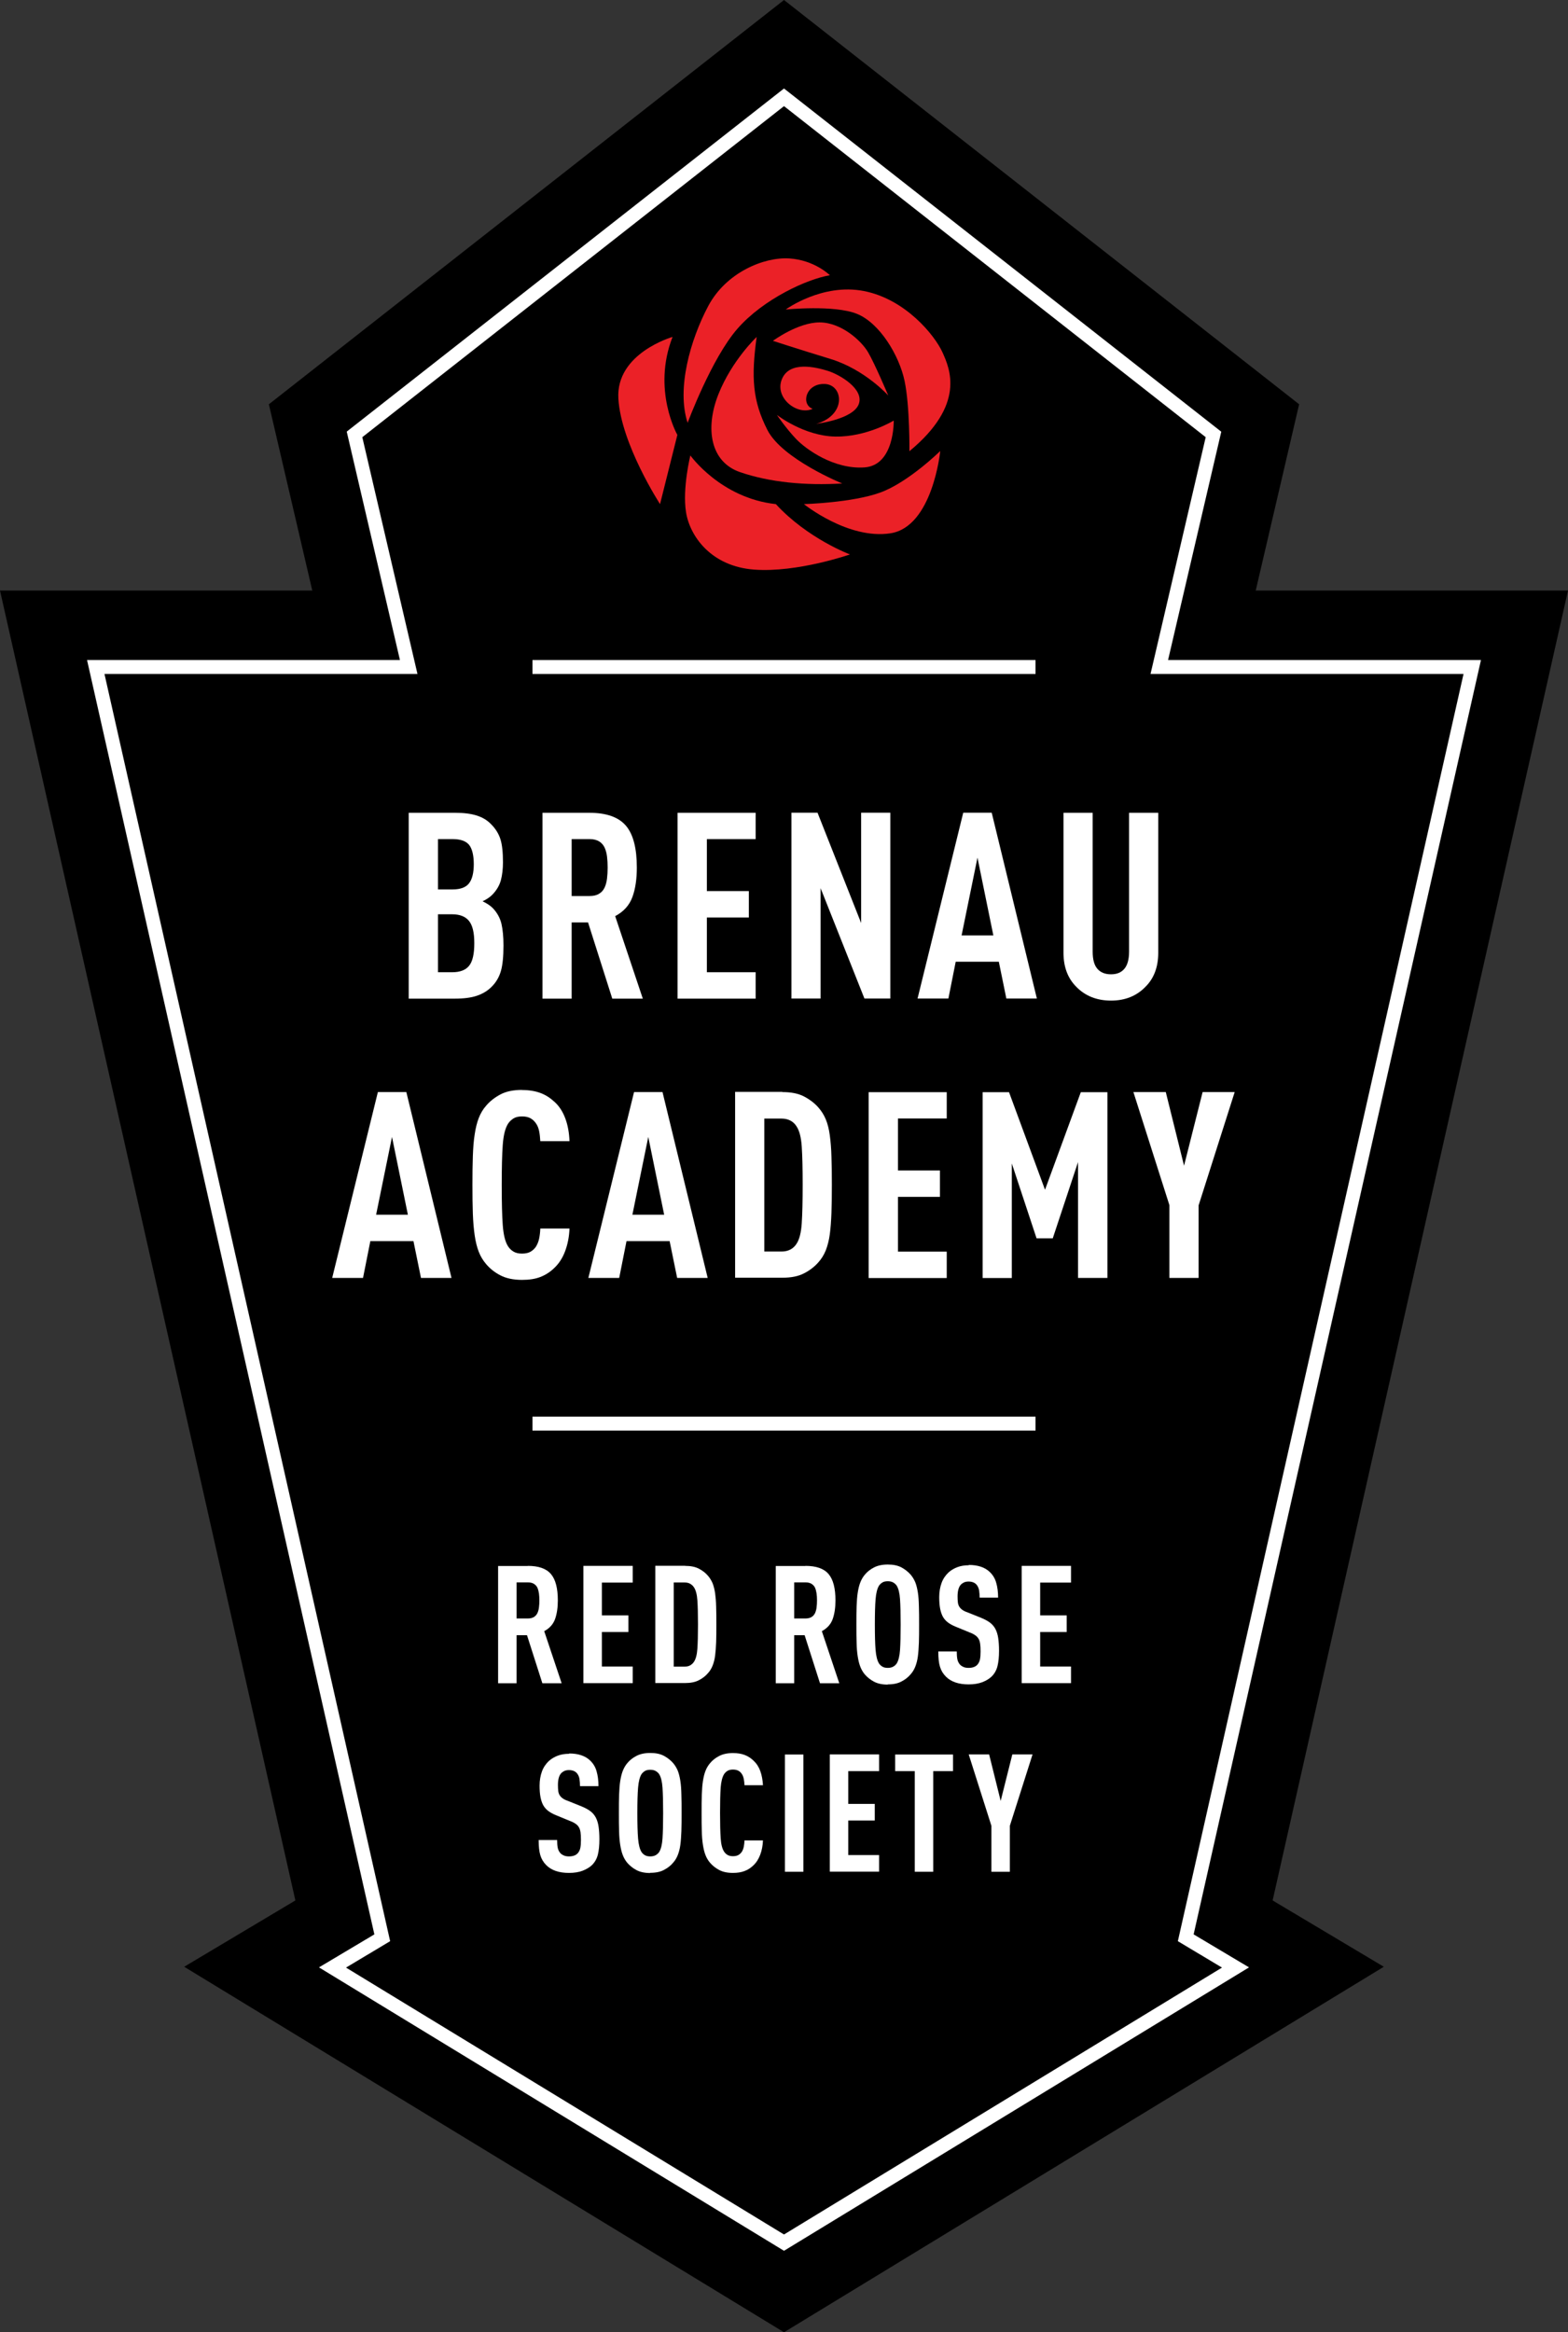<?xml version="1.0" encoding="UTF-8"?><svg id="Layer_1" xmlns="http://www.w3.org/2000/svg" viewBox="0 0 152.04 226.14"><rect x="0" y="0" width="152.04" height="226.14" fill="#333333" stroke="none"/><defs><style>.cls-1{fill:#fff;}.cls-2{fill:#eb2127;}</style></defs><polygon points="152.04 57.26 121.76 57.26 125.97 39.2 76.02 0 26.07 39.2 30.28 57.26 0 57.26 28.64 184.27 17.86 190.7 76.02 226.14 134.18 190.7 123.4 184.27 152.04 57.26"/><polygon class="cls-1" points="30.93 190.76 36.3 187.56 8.44 64 38.78 64 33.62 41.85 76.02 8.58 118.42 41.86 113.26 64 143.6 64 115.74 187.56 121.11 190.76 76.02 218.24 30.93 190.76"/><polygon points="33.55 190.78 37.83 188.22 10.13 65.35 40.48 65.35 35.13 42.39 76.02 10.29 116.91 42.39 111.56 65.35 141.91 65.35 114.21 188.22 118.49 190.78 76.02 216.66 33.55 190.78"/><path class="cls-1" d="M44.14,78.81c.84,0,1.54.09,2.1.27.56.18,1.02.46,1.39.85.42.42.72.9.89,1.43.17.53.25,1.29.25,2.26,0,.64-.07,1.21-.2,1.72-.14.51-.41.98-.84,1.42-.14.14-.28.25-.43.35-.15.1-.32.19-.51.28.4.19.73.4.99.66.42.44.7.94.84,1.51.13.57.2,1.27.2,2.11,0,1.06-.08,1.89-.25,2.48-.17.59-.47,1.11-.91,1.54-.39.39-.86.67-1.42.86-.56.19-1.27.28-2.13.28h-4.48v-18.02h4.5ZM42.47,81.36v4.88h1.42c.74,0,1.27-.19,1.58-.58.31-.39.47-1.01.47-1.87s-.16-1.52-.47-1.89c-.31-.36-.84-.54-1.58-.54h-1.42ZM42.47,88.65v5.62h1.37c.76,0,1.31-.21,1.64-.62.34-.41.51-1.14.51-2.19s-.17-1.73-.51-2.16c-.34-.43-.89-.65-1.64-.65h-1.37Z"/><path class="cls-1" d="M57.15,78.81c1.65,0,2.83.42,3.54,1.25s1.06,2.19,1.06,4.06c0,1.11-.14,2.07-.43,2.86-.29.79-.84,1.41-1.67,1.85l2.68,8h-2.96l-2.35-7.39h-1.59v7.39h-2.83v-18.02h4.55ZM55.43,81.36v5.52h1.75c.37,0,.67-.07.91-.22.24-.14.41-.34.53-.59.12-.25.2-.55.24-.89.04-.34.06-.69.06-1.06s-.02-.73-.06-1.06c-.04-.34-.12-.63-.24-.89-.12-.25-.3-.45-.53-.59-.24-.14-.54-.22-.91-.22h-1.75Z"/><path class="cls-1" d="M73.27,81.36h-4.73v5.04h4.07v2.56h-4.07v5.31h4.73v2.56h-7.57v-18.02h7.57v2.56Z"/><path class="cls-1" d="M86.32,96.82h-2.5l-4.25-10.7v10.7h-2.83v-18.02h2.53l4.23,10.7v-10.7h2.83v18.02Z"/><path class="cls-1" d="M100.54,96.82h-2.96l-.73-3.57h-4.18l-.71,3.57h-2.99l4.43-18.02h2.76l4.38,18.02ZM93.23,90.7h3.09l-1.54-7.54-1.54,7.54Z"/><path class="cls-1" d="M112.31,92.37c0,1.38-.41,2.49-1.24,3.31-.86.89-1.97,1.34-3.34,1.34s-2.51-.45-3.37-1.34c-.83-.83-1.24-1.93-1.24-3.31v-13.56h2.83v13.46c0,.76.15,1.32.46,1.67.3.35.74.53,1.32.53s.99-.18,1.29-.53c.3-.35.46-.91.46-1.67v-13.46h2.83v13.56Z"/><path class="cls-1" d="M43.78,123.91h-2.96l-.73-3.57h-4.18l-.71,3.57h-2.99l4.43-18.02h2.76l4.38,18.02ZM36.46,117.78h3.09l-1.54-7.54-1.54,7.54Z"/><path class="cls-1" d="M50.61,105.69c.69,0,1.29.1,1.8.29.51.19.96.49,1.37.87.46.42.8.96,1.04,1.61.24.65.37,1.38.4,2.19h-2.83c-.02-.34-.05-.66-.11-.96-.06-.3-.16-.56-.32-.78-.14-.2-.31-.36-.52-.48-.21-.12-.49-.18-.82-.18s-.61.06-.82.19c-.21.13-.38.29-.52.49-.29.44-.46,1.13-.53,2.07-.07.94-.1,2.24-.1,3.9s.03,2.95.1,3.9c.07.94.24,1.64.53,2.07.13.2.31.37.52.49.21.13.48.19.82.19s.61-.06.82-.18c.21-.12.38-.28.52-.48.15-.24.26-.51.32-.81.06-.3.1-.62.11-.96h2.83c-.03.81-.18,1.55-.43,2.21-.25.67-.61,1.21-1.06,1.63-.4.39-.85.67-1.34.86-.49.19-1.08.28-1.77.28-.84,0-1.54-.15-2.1-.44-.56-.29-1.02-.66-1.39-1.1-.3-.35-.54-.75-.71-1.19-.17-.44-.3-.96-.39-1.57-.09-.61-.15-1.31-.18-2.11-.03-.8-.04-1.73-.04-2.8s.01-1.99.04-2.8c.03-.8.08-1.51.18-2.11.09-.61.22-1.13.39-1.57.17-.44.4-.84.71-1.19.37-.44.84-.81,1.39-1.1.56-.3,1.26-.44,2.1-.44Z"/><path class="cls-1" d="M68.62,123.91h-2.96l-.73-3.57h-4.18l-.71,3.57h-2.99l4.43-18.02h2.76l4.38,18.02ZM61.31,117.78h3.09l-1.54-7.54-1.54,7.54Z"/><path class="cls-1" d="M75.86,105.89c.86,0,1.56.14,2.11.43.55.29,1.01.64,1.38,1.06.3.34.54.72.72,1.15.18.43.31.95.39,1.54.08.6.14,1.29.16,2.07.03.78.04,1.69.04,2.72s-.01,1.96-.04,2.75c-.03.78-.08,1.48-.16,2.07-.08.6-.22,1.12-.39,1.56-.18.44-.42.83-.72,1.16-.37.42-.83.78-1.38,1.06-.55.29-1.25.43-2.11.43h-4.58v-18.02h4.58ZM74.11,108.45v12.9h1.67c.34,0,.63-.07.87-.2.24-.13.43-.31.57-.53.29-.42.46-1.09.52-2,.06-.91.09-2.16.09-3.74s-.03-2.83-.09-3.72c-.06-.89-.23-1.55-.52-1.97-.14-.22-.33-.4-.57-.53-.24-.13-.54-.2-.87-.2h-1.67Z"/><path class="cls-1" d="M91.8,108.45h-4.73v5.04h4.07v2.56h-4.07v5.31h4.73v2.56h-7.57v-18.02h7.57v2.56Z"/><path class="cls-1" d="M107.36,123.91h-2.83v-11.23l-2.45,7.39h-1.57l-2.4-7.26v11.11h-2.83v-18.02h2.56l3.49,9.46,3.47-9.46h2.58v18.02Z"/><path class="cls-1" d="M116.22,116.85v7.06h-2.83v-7.06l-3.49-10.96h3.14l1.77,7.14,1.8-7.14h3.11l-3.49,10.96Z"/><path class="cls-1" d="M51.18,151.83c1.04,0,1.79.26,2.24.79s.67,1.38.67,2.56c0,.7-.09,1.3-.27,1.81-.18.5-.53.89-1.05,1.17l1.69,5.05h-1.87l-1.49-4.66h-1.01v4.66h-1.79v-11.37h2.88ZM50.09,153.45v3.48h1.1c.23,0,.43-.05.58-.14.15-.09.26-.22.34-.38.07-.16.13-.35.15-.56.03-.21.04-.44.04-.67s-.01-.46-.04-.67c-.03-.21-.08-.4-.15-.56-.07-.16-.19-.28-.34-.38-.15-.09-.34-.14-.58-.14h-1.1Z"/><path class="cls-1" d="M61.35,153.45h-2.99v3.18h2.57v1.61h-2.57v3.35h2.99v1.61h-4.78v-11.37h4.78v1.61Z"/><path class="cls-1" d="M66.43,151.83c.54,0,.99.09,1.33.27.35.18.64.4.87.67.19.21.34.46.46.73.11.27.19.6.25.97.05.38.09.81.1,1.31.02.5.02,1.07.02,1.72s0,1.24-.02,1.73c-.02.5-.05.93-.1,1.31-.05.38-.14.71-.25.98s-.26.52-.46.73c-.23.27-.52.49-.87.67-.35.18-.79.27-1.33.27h-2.89v-11.37h2.89ZM65.33,153.45v8.15h1.05c.21,0,.4-.04.55-.13.15-.09.27-.2.36-.34.18-.27.29-.69.33-1.26s.06-1.36.06-2.36-.02-1.78-.06-2.35c-.04-.56-.15-.98-.33-1.25-.09-.14-.21-.25-.36-.34-.15-.09-.34-.13-.55-.13h-1.05Z"/><path class="cls-1" d="M78.1,151.83c1.04,0,1.79.26,2.24.79s.67,1.38.67,2.56c0,.7-.09,1.3-.27,1.81-.18.5-.53.89-1.05,1.17l1.69,5.05h-1.87l-1.49-4.66h-1.01v4.66h-1.79v-11.37h2.88ZM77.01,153.45v3.48h1.1c.23,0,.43-.05.58-.14.15-.09.26-.22.34-.38.07-.16.13-.35.15-.56.03-.21.04-.44.04-.67s-.01-.46-.04-.67c-.03-.21-.08-.4-.15-.56-.07-.16-.19-.28-.34-.38-.15-.09-.34-.14-.58-.14h-1.1Z"/><path class="cls-1" d="M86.08,163.34c-.53,0-.97-.09-1.33-.28s-.64-.42-.88-.69c-.19-.22-.34-.48-.45-.76-.11-.28-.19-.61-.25-.99-.06-.38-.1-.82-.11-1.33-.02-.51-.02-1.09-.02-1.77s0-1.26.02-1.77c.02-.51.05-.95.11-1.33.06-.38.14-.71.25-.99.11-.28.26-.54.45-.76.23-.28.53-.51.88-.69s.79-.28,1.33-.28.97.09,1.33.28c.35.19.64.42.88.69.19.22.34.47.46.75.11.28.19.61.25.99s.09.83.1,1.33c.02.51.02,1.09.02,1.77s0,1.26-.02,1.77c-.02.51-.05.95-.1,1.33-.05.38-.14.71-.25.99-.11.28-.26.53-.46.75-.23.28-.53.51-.88.69-.35.19-.79.28-1.33.28ZM86.08,161.72c.21,0,.39-.04.53-.12.14-.08.25-.18.34-.31.17-.28.28-.71.32-1.31.04-.6.06-1.42.06-2.46s-.02-1.86-.06-2.46c-.04-.6-.15-1.03-.32-1.31-.09-.13-.2-.23-.34-.31-.14-.08-.31-.12-.53-.12s-.39.04-.52.12c-.13.08-.24.18-.33.31-.17.28-.28.71-.33,1.31-.05.6-.07,1.42-.07,2.46s.02,1.86.07,2.46c.05.6.16,1.03.33,1.31.09.13.19.23.33.31.13.08.31.12.52.12Z"/><path class="cls-1" d="M93.94,151.74c.88,0,1.57.23,2.04.69.3.29.51.64.62,1.05.12.41.18.89.18,1.43h-1.79c0-.26-.02-.48-.05-.69-.03-.2-.11-.38-.22-.53-.17-.22-.44-.34-.8-.34-.18,0-.33.03-.46.09-.12.06-.23.14-.31.23-.2.23-.3.61-.3,1.12,0,.23.01.43.03.59.02.16.07.3.14.41.07.11.16.21.29.3.12.09.28.17.49.24l1.34.54c.34.14.62.29.85.46s.4.38.53.62c.13.25.22.54.27.88.05.34.08.75.08,1.23,0,.59-.05,1.08-.15,1.49-.1.4-.3.75-.58,1.02-.23.22-.54.4-.9.54-.37.14-.81.21-1.32.21-.97,0-1.7-.25-2.2-.75-.28-.28-.47-.6-.58-.97-.11-.37-.16-.86-.16-1.47h1.79c0,.31.02.56.06.76.04.2.13.37.26.52.09.09.19.16.33.22.13.06.3.09.5.09.39,0,.68-.11.86-.32.12-.14.2-.31.24-.5.04-.2.06-.45.06-.76s-.01-.55-.04-.75c-.03-.2-.08-.37-.16-.5-.08-.13-.19-.25-.33-.34-.14-.1-.32-.19-.54-.27l-1.36-.56c-.29-.12-.53-.25-.73-.4-.2-.15-.36-.33-.49-.55-.12-.22-.21-.48-.27-.79-.06-.31-.09-.68-.09-1.12,0-.51.08-.97.23-1.38.15-.41.39-.75.69-1.03.24-.21.53-.38.85-.5s.69-.18,1.09-.18Z"/><path class="cls-1" d="M103.85,153.45h-2.99v3.18h2.57v1.61h-2.57v3.35h2.99v1.61h-4.78v-11.37h4.78v1.61Z"/><path class="cls-1" d="M55.19,170.02c.88,0,1.57.23,2.04.69.3.29.51.64.62,1.05.12.41.18.89.18,1.43h-1.79c0-.26-.02-.48-.05-.69-.03-.2-.11-.38-.22-.53-.17-.22-.44-.34-.8-.34-.18,0-.33.03-.46.09-.12.06-.23.14-.31.23-.2.23-.3.61-.3,1.12,0,.23.01.43.03.59.02.16.07.3.14.41.07.11.16.21.29.3.12.09.28.17.49.24l1.34.54c.34.14.62.29.85.46s.4.38.53.62c.13.25.22.54.27.88.05.34.08.75.08,1.23,0,.59-.05,1.08-.15,1.49-.1.4-.3.75-.58,1.02-.23.22-.54.4-.9.54-.37.14-.81.21-1.32.21-.97,0-1.7-.25-2.2-.75-.28-.28-.47-.6-.58-.97-.11-.37-.16-.86-.16-1.47h1.79c0,.31.02.56.06.76.04.2.13.37.26.52.09.09.19.16.33.22.13.06.3.09.5.09.39,0,.68-.11.86-.32.12-.14.2-.31.24-.5.04-.2.06-.45.06-.76s-.01-.55-.04-.75c-.03-.2-.08-.37-.16-.5-.08-.13-.19-.25-.33-.34-.14-.1-.32-.19-.54-.27l-1.36-.56c-.29-.12-.53-.25-.73-.4-.2-.15-.36-.33-.49-.55-.12-.22-.21-.48-.27-.79-.06-.31-.09-.68-.09-1.12,0-.51.08-.97.23-1.38.15-.41.39-.75.69-1.03.24-.21.53-.38.85-.5s.69-.18,1.09-.18Z"/><path class="cls-1" d="M63.05,181.61c-.53,0-.97-.09-1.33-.28s-.64-.42-.88-.69c-.19-.22-.34-.48-.45-.76-.11-.28-.19-.61-.25-.99-.06-.38-.1-.82-.11-1.33-.02-.51-.02-1.09-.02-1.77s0-1.26.02-1.77c.02-.51.05-.95.11-1.33.06-.38.14-.71.25-.99.11-.28.26-.54.45-.76.23-.28.53-.51.88-.69s.79-.28,1.33-.28.97.09,1.33.28c.35.19.64.42.88.69.19.22.34.47.46.75.11.28.19.61.25.99s.09.83.1,1.33c.02.51.02,1.09.02,1.77s0,1.26-.02,1.77c-.02.51-.05.95-.1,1.33-.05.38-.14.71-.25.99-.11.28-.26.53-.46.75-.23.28-.53.51-.88.69-.35.19-.79.28-1.33.28ZM63.05,180c.21,0,.39-.04.53-.12.14-.08.25-.18.34-.31.17-.28.28-.71.32-1.31.04-.6.06-1.42.06-2.46s-.02-1.86-.06-2.46c-.04-.6-.15-1.03-.32-1.31-.09-.13-.2-.23-.34-.31-.14-.08-.31-.12-.53-.12s-.39.04-.52.12c-.13.08-.24.18-.33.31-.17.28-.28.71-.33,1.31-.05.6-.07,1.42-.07,2.46s.02,1.86.07,2.46c.05.6.16,1.03.33,1.31.09.13.19.23.33.31.13.08.31.12.52.12Z"/><path class="cls-1" d="M71.07,169.98c.44,0,.81.06,1.13.18.32.12.61.31.86.55.29.27.51.6.66,1.01.15.41.23.87.26,1.38h-1.79c-.01-.21-.03-.42-.07-.61-.04-.19-.1-.36-.2-.5-.09-.13-.19-.23-.33-.3-.13-.07-.31-.11-.52-.11s-.39.04-.52.12c-.13.08-.24.18-.33.31-.18.28-.29.71-.34,1.31-.04.6-.06,1.42-.06,2.46s.02,1.86.06,2.46c.04.6.15,1.03.34,1.31.09.13.19.23.33.31.13.08.31.12.52.12s.39-.04.52-.11c.13-.07.24-.18.33-.3.1-.15.16-.32.2-.51.04-.19.06-.39.07-.61h1.79c-.02.51-.11.98-.27,1.4-.16.42-.38.76-.67,1.03-.26.25-.54.43-.85.54-.31.12-.68.18-1.12.18-.53,0-.97-.09-1.33-.28s-.64-.42-.88-.69c-.19-.22-.34-.47-.45-.75-.11-.28-.19-.61-.25-.99-.06-.38-.1-.83-.11-1.33-.02-.51-.02-1.09-.02-1.77s0-1.26.02-1.77c.02-.51.05-.95.11-1.33s.14-.71.25-.99c.11-.28.26-.53.45-.75.23-.28.53-.51.88-.69s.79-.28,1.33-.28Z"/><path class="cls-1" d="M77.9,181.49h-1.79v-11.37h1.79v11.37Z"/><path class="cls-1" d="M85.24,171.73h-2.99v3.18h2.57v1.61h-2.57v3.35h2.99v1.61h-4.78v-11.37h4.78v1.61Z"/><path class="cls-1" d="M92.41,171.73h-1.92v9.76h-1.79v-9.76h-1.9v-1.61h5.61v1.61Z"/><path class="cls-1" d="M97.92,177.03v4.46h-1.79v-4.46l-2.2-6.92h1.98l1.12,4.51,1.13-4.51h1.96l-2.2,6.92Z"/><rect class="cls-1" x="51.63" y="64" width="48.78" height="1.35"/><rect class="cls-1" x="51.63" y="137.36" width="48.78" height="1.35"/><path class="cls-2" d="M65.21,32.67s-5.51,1.57-5.25,5.98,4.04,10.23,4.04,10.23l1.68-6.71s-2.47-4.35-.47-9.49Z"/><path class="cls-2" d="M66.67,41.01s2.31-6.24,4.83-9.13c2.52-2.89,6.77-4.83,8.97-5.19,0,0-1.47-1.47-3.93-1.63s-6.14,1.36-7.87,4.62-3.09,8.03-1.99,11.33Z"/><path class="cls-2" d="M76.2,30s3.53-2.57,7.57-1.78c4.04.79,6.87,4.3,7.61,5.93s2.26,5.09-3.2,9.6c0,0,.05-4.35-.47-6.82s-2.41-5.61-4.62-6.5-6.89-.42-6.89-.42Z"/><path class="cls-2" d="M91.17,43.74s-.73,7.34-4.83,7.97-8.39-2.83-8.39-2.83c0,0,4.67-.13,7.4-1.12s5.82-4.03,5.82-4.03Z"/><path class="cls-2" d="M82.41,53.76s-5.09,1.78-9.28,1.47-6.24-3.25-6.61-5.56.42-5.51.42-5.51c0,0,2.94,4.14,8.29,4.72,3.09,3.36,7.19,4.88,7.19,4.88Z"/><path class="cls-2" d="M73.37,32.67s-2.4,2.26-3.71,5.56-.79,6.56,2.1,7.55,6.29,1.31,9.91,1.1c0,0-5.82-2.36-7.26-5.19s-1.58-5.09-1.04-9.02Z"/><path class="cls-2" d="M74.96,33.04s2.41-1.78,4.51-1.78,4.05,1.78,4.7,2.89c.65,1.1,1.96,4.2,1.96,4.2,0,0-2.26-2.52-5.59-3.54s-5.59-1.76-5.59-1.76Z"/><path class="cls-2" d="M86.66,40.78s.1,4.33-2.83,4.54-5.67-1.73-6.66-2.78-1.84-2.31-1.84-2.31c0,0,2.62,2.05,5.67,2.1s5.66-1.55,5.66-1.55Z"/><path class="cls-2" d="M79.11,41.11c3.01-.84,2.68-3.83.84-3.88s-2.31,1.99-1.15,2.41c-1.47.68-3.72-1.04-2.99-2.86s3.3-1.18,4.46-.82,3.57,1.78,2.99,3.25-4.14,1.89-4.14,1.89Z"/></svg>